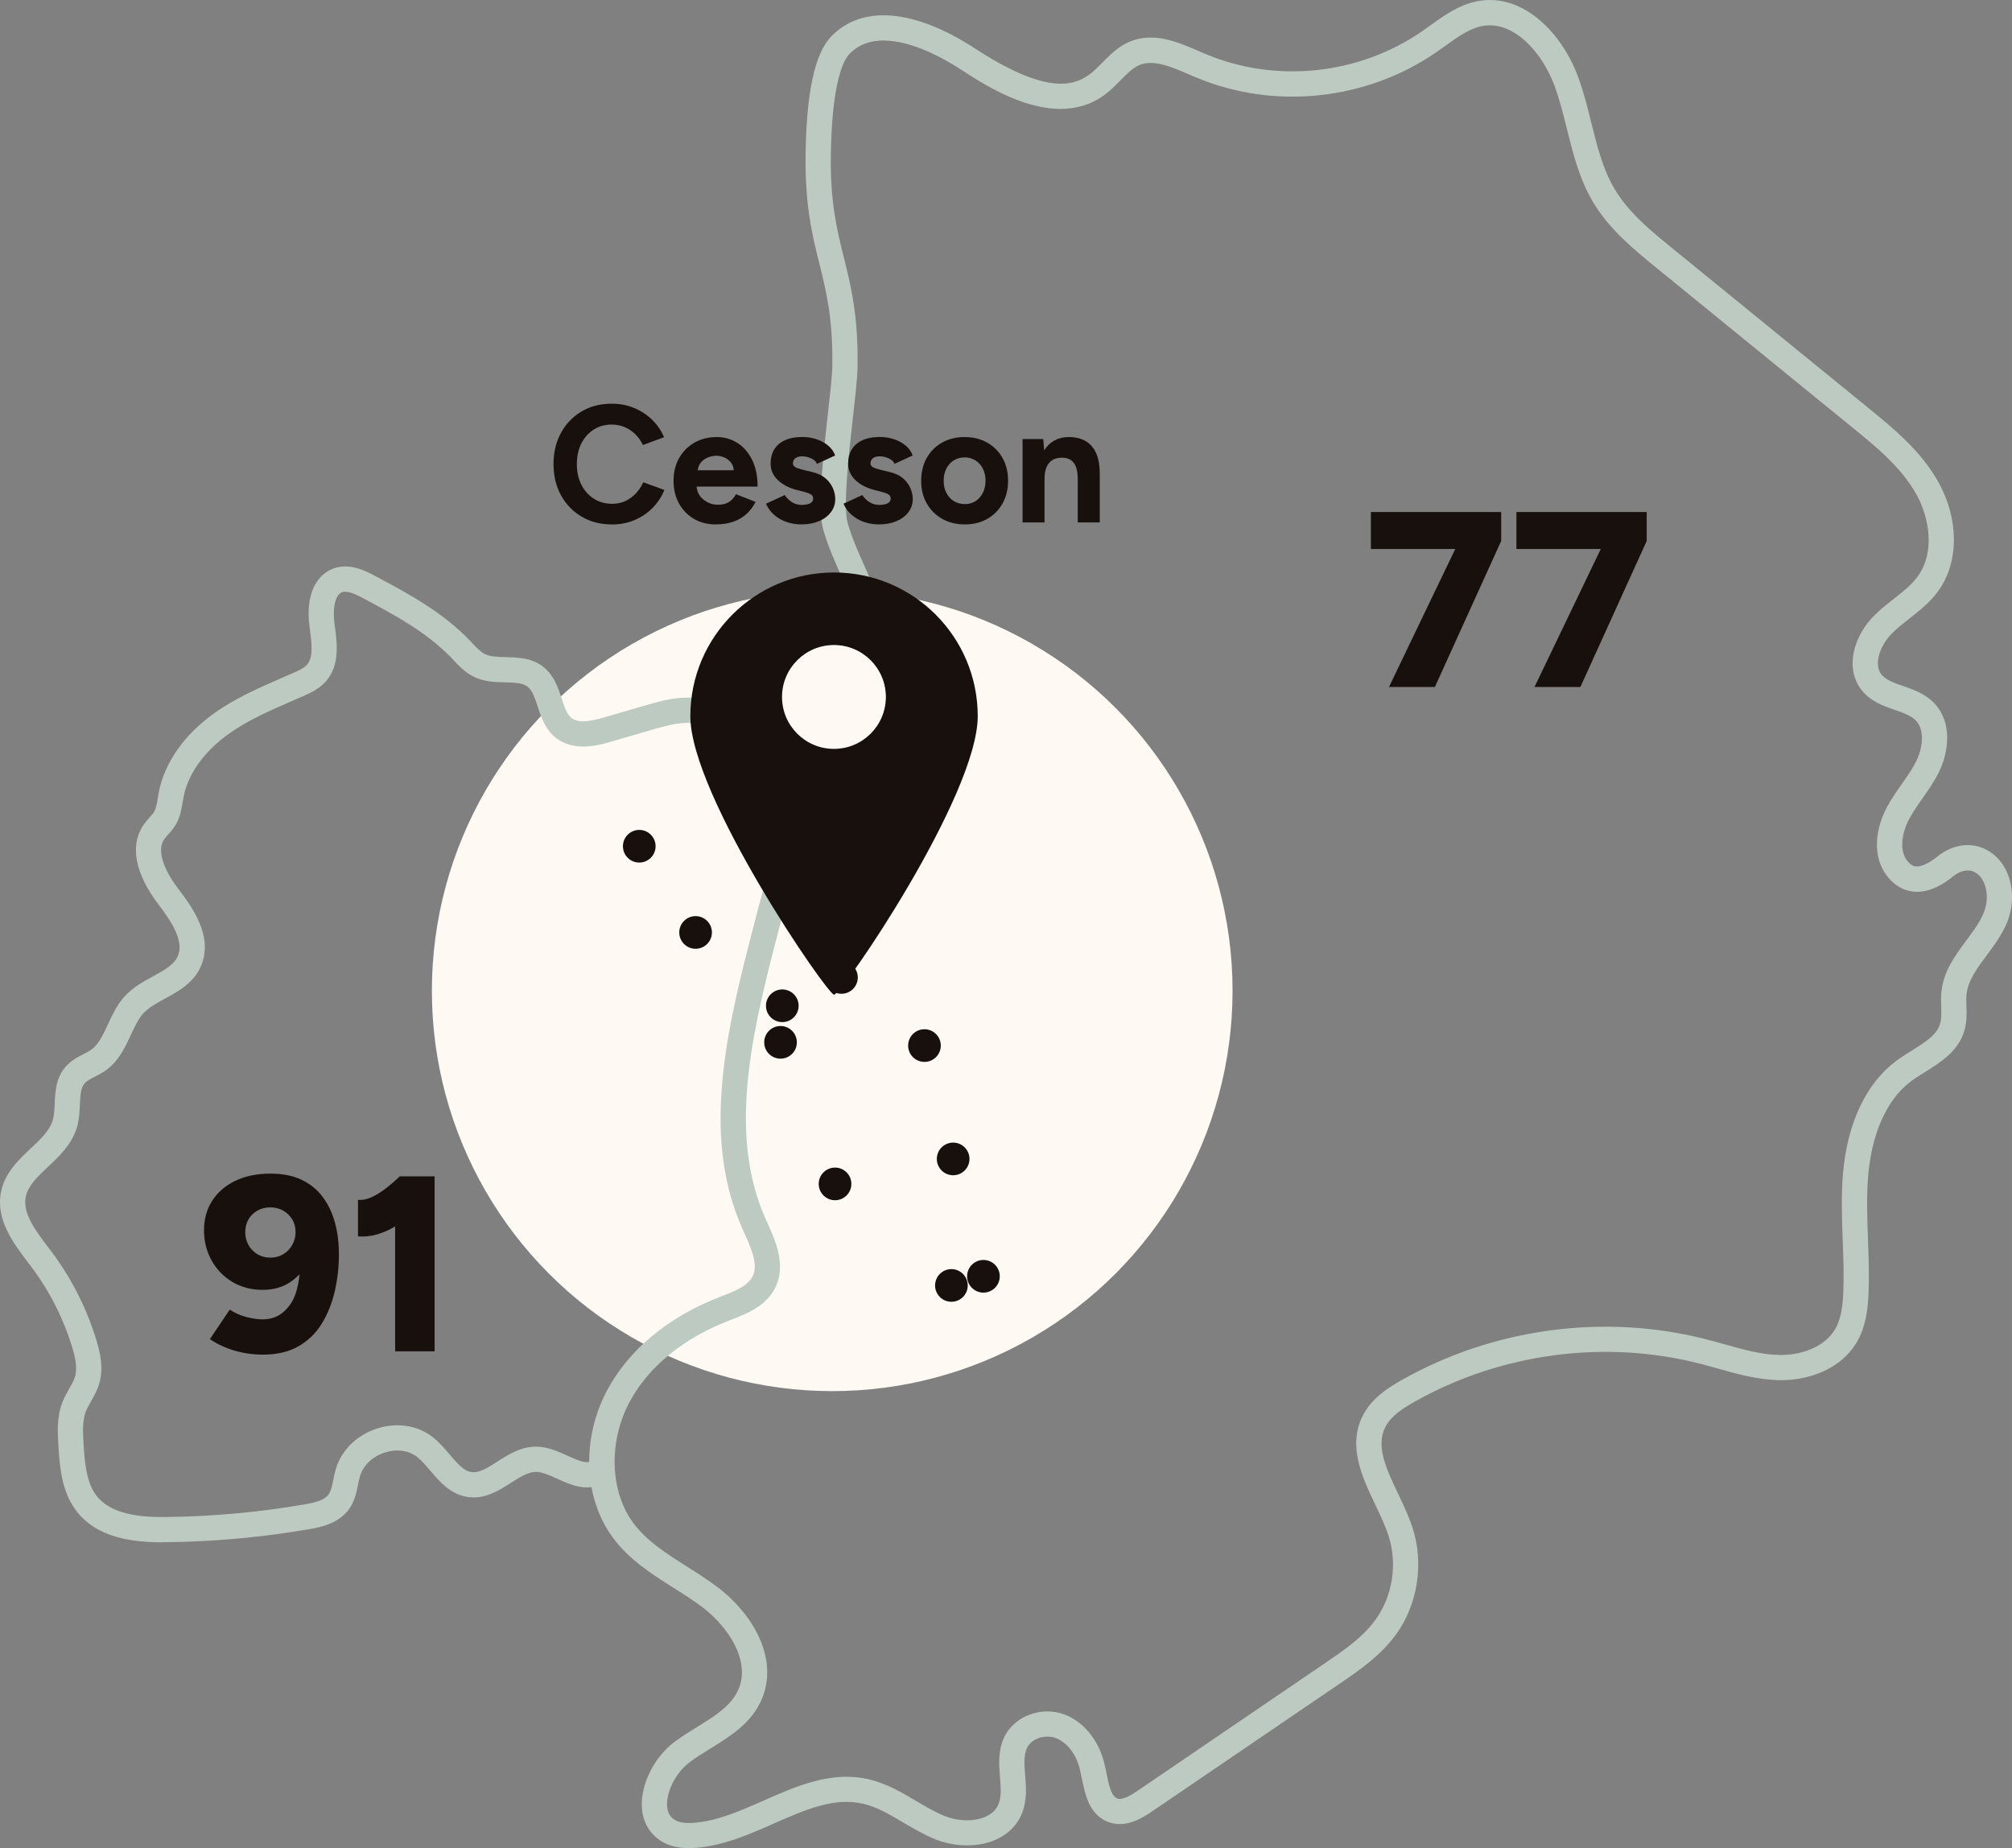 <svg xmlns="http://www.w3.org/2000/svg" id="Calque_2" data-name="Calque 2" width="797.24" height="732.24" viewBox="0 0 797.24 732.24"><rect x="0" y="0" width="797.24" height="732.24" fill="#808080" stroke="none"/><g id="carte_compl&#xE8;te" data-name="carte compl&#xE8;te"><g><circle cx="329.76" cy="392.54" r="158.63" style="fill: #fef9f3;"></circle><path d="M273.02,732.24c-4.38,0-7.98-.9-10.95-2.74-4.71-2.91-7.47-7.77-7.75-13.67-.43-8.87,4.91-19.58,12.69-25.49,2.96-2.24,6.14-4.21,9.22-6.11,7.08-4.38,13.76-8.51,16.5-15.18,4.59-11.18-4.21-24.53-14.33-32.2-3.61-2.74-7.45-5.17-11.51-7.74-8.66-5.48-17.61-11.14-24.09-19.94-11.58-15.71-12.46-39.19-2.19-58.42,8.5-15.91,24.18-28.95,44.16-36.71l1.05-.41c5.25-2.03,10.68-4.12,12.52-8.19,2.1-4.65-.72-10.93-3.44-17-.3-.68-.6-1.35-.9-2.01-15.3-34.75-7.2-73.87,3.24-114.25,8.22-31.79,16.71-64.66,32.71-94.21.5-.93,1.01-1.85,1.52-2.78,3.4-6.18,6.62-12.02,7.6-18.33,1.82-11.74-1.68-19.6-6.12-29.56-2.21-4.96-4.71-10.57-6.65-17.11-2.32-7.81-.66-24.85,1.75-46.31.87-7.75,1.69-15.06,1.75-18.72.27-18.97-2.36-29.55-5.15-40.76-2.82-11.33-5.73-23.04-5.44-43.31.35-24.65,3.67-39.91,10.14-46.64,12.17-12.65,32.93-10.92,56.98,4.76,27.79,18.11,38.8,15.04,45.29,10.35,1.76-1.27,3.41-2.96,5.17-4.74,2.93-2.98,6.25-6.36,10.74-8.27,9.55-4.06,19.11.07,27.53,3.71.88.38,1.76.76,2.63,1.13,27.86,11.73,60.72,8.29,85.75-8.97,1.11-.77,2.22-1.57,3.33-2.36,5.72-4.11,11.64-8.37,19.09-9.66,8.55-1.48,17.1,1.29,24.74,8.01,6.26,5.51,11.48,13.32,14.69,22.01,2.21,5.97,3.75,12.17,5.24,18.17,2.36,9.48,4.59,18.43,9.18,26.2,5.57,9.44,14.4,16.63,22.95,23.59l77.62,63.22c9.82,8,20.95,17.06,27.85,29.52,8.08,14.57,8.12,31.34.12,42.71-3.3,4.69-7.56,8.03-11.69,11.27-2.52,1.98-4.91,3.85-6.98,5.95-4.39,4.44-7.26,11.81-4.24,15.96,1.71,2.34,4.96,3.48,8.73,4.79,4.18,1.46,8.92,3.11,12.51,6.97,7.19,7.76,5.47,19.33,1.82,26.89-1.9,3.92-4.32,7.37-6.66,10.7-2.02,2.87-3.92,5.59-5.42,8.47-2.63,5.07-3.87,12.01-.69,16.09,1.51,1.95,2.73,2.28,3.51,2.36,2.23.23,5.53-1.37,9.31-4.53l.37-.28c6.21-4.28,13.1-4.81,18.91-1.45,6.56,3.8,10.17,11.73,9.43,20.71-.69,8.31-5.38,14.63-9.92,20.74-3.79,5.11-7.38,9.93-7.99,15.28-.17,1.49-.12,3.14-.07,4.89.09,2.82.19,6.01-.68,9.25-2.25,8.45-9.37,12.88-15.64,16.8-1.98,1.24-3.86,2.4-5.53,3.65-12.84,9.57-16.19,27.36-17.05,37.11-.74,8.45-.44,16.85-.11,25.75.25,6.72.5,13.67.25,20.59-.22,6.04-.89,13.03-4.22,19.16-6.5,11.94-20.27,16.05-30.99,15.88-8.64-.12-16.84-2.43-24.76-4.66-2.19-.62-4.45-1.25-6.66-1.82-37.89-9.77-79.27-4.24-113.52,15.16-4.66,2.64-9.26,5.67-11.4,9.99-3.79,7.64.54,16.73,5.12,26.35,2.15,4.51,4.37,9.18,5.86,13.93,4.37,13.88,1.87,29.8-6.51,41.55-6.14,8.61-14.91,14.58-22.64,19.84l-74.13,50.47c-3.28,2.23-10.09,6.87-17.18,4.33-7.79-2.79-9.44-10.96-10.77-17.53-.27-1.31-.52-2.54-.8-3.68-1.44-5.81-5.08-10.46-9.48-12.12-4.27-1.61-9.58.19-11.37,3.85-1.4,2.87-1.09,6.74-.76,10.84.36,4.53.77,9.67-1.06,14.6s-5.49,8.72-10.59,10.97c-6.92,3.06-16.11,3-23.97-.17-4.54-1.83-8.7-4.28-12.72-6.66-5.3-3.13-10.31-6.09-15.7-7.38-11.59-2.77-23.24,2.37-35.56,7.81-9.85,4.34-20.04,8.83-30.99,9.63-.89.06-1.74.1-2.57.1h-.03ZM350.16,16.04c-5.08,0-9.85,1.47-13.59,5.36-2.07,2.15-6.93,10.35-7.35,39.85-.27,18.97,2.36,29.55,5.15,40.76,2.82,11.33,5.73,23.04,5.44,43.31-.06,4.15-.87,11.35-1.81,19.7-1.6,14.28-4.03,35.86-2.1,42.34,1.76,5.92,4.02,10.99,6.21,15.9,4.7,10.55,9.14,20.52,6.86,35.17-1.25,8.05-5.05,14.95-8.72,21.62-.5.91-1,1.81-1.49,2.72-15.42,28.47-23.76,60.74-31.83,91.95-9.98,38.61-17.78,75.9-3.77,107.72.28.64.57,1.29.87,1.95,3.29,7.33,7.38,16.45,3.43,25.21-3.53,7.82-11.57,10.92-18.04,13.41l-1.02.4c-17.75,6.9-31.59,18.3-38.96,32.1-8.36,15.65-7.78,35.3,1.42,47.78,5.36,7.28,13.15,12.2,21.38,17.42,4.06,2.57,8.26,5.23,12.21,8.22,13.51,10.24,24.17,27.8,17.54,43.96-3.97,9.67-12.37,14.87-20.5,19.89-3.01,1.86-5.86,3.62-8.43,5.58-5.17,3.93-9.01,11.41-8.74,17.04.13,2.62,1.11,4.47,3.02,5.64,1.68,1.04,4.15,1.42,7.54,1.17,9.23-.67,18.19-4.62,27.68-8.81,13.3-5.86,27.05-11.92,41.91-8.38,6.86,1.63,12.76,5.12,18.47,8.49,3.87,2.29,7.53,4.45,11.37,5.99,5.36,2.16,11.72,2.28,16.2.3,2.61-1.15,4.38-2.94,5.26-5.31,1.06-2.86.78-6.49.47-10.32-.4-5.01-.85-10.7,1.74-16.02,4.05-8.32,14.77-12.28,23.89-8.83,7.43,2.81,13.43,10.11,15.65,19.06.33,1.35.62,2.75.89,4.1.92,4.53,1.87,9.21,4.35,10.1,2.02.72,5.26-1.2,8.17-3.18l74.13-50.47c7.38-5.03,15.02-10.23,20.12-17.39,6.6-9.25,8.56-21.8,5.12-32.74-1.29-4.09-3.26-8.24-5.35-12.63-5.15-10.82-10.99-23.09-5.05-35.09,3.33-6.73,9.39-10.82,15.43-14.25,36.49-20.67,80.57-26.55,120.95-16.14,2.31.59,4.63,1.25,6.87,1.88,7.65,2.15,14.87,4.18,22.2,4.28,7.43.09,17.68-2.62,22.06-10.66,2.34-4.31,2.84-9.87,3.01-14.74.24-6.55-.01-13.32-.25-19.86-.32-8.81-.66-17.92.14-26.99,1.73-19.72,9.21-35.43,21.03-44.25,2.01-1.5,4.15-2.83,6.22-4.12,5.39-3.36,10.04-6.26,11.27-10.89.49-1.83.42-4.03.35-6.37-.06-2.03-.13-4.12.13-6.34.92-8.02,5.49-14.16,9.9-20.1,3.87-5.21,7.53-10.14,7.98-15.6.42-5.01-1.34-9.41-4.47-11.22-2.94-1.7-5.97-.48-8.04.91-6.05,5.01-11.48,7.19-16.59,6.64-4.01-.43-7.49-2.5-10.34-6.17-6.29-8.08-4.28-19.16-.29-26.84,1.81-3.48,4-6.6,6.12-9.61,2.21-3.14,4.3-6.11,5.84-9.3,2.38-4.93,3.35-11.96-.15-15.74-1.89-2.04-5.08-3.15-8.46-4.33-4.68-1.63-9.98-3.47-13.52-8.35-6.5-8.93-2.3-21.29,5.21-28.88,2.52-2.55,5.27-4.7,7.92-6.79,3.72-2.92,7.24-5.68,9.69-9.16,6.61-9.4,4.42-22.9-.69-32.11-5.97-10.77-15.86-18.82-25.42-26.61l-77.62-63.22c-8.8-7.17-18.77-15.29-25.25-26.26-5.32-9.02-7.84-19.11-10.27-28.87-1.49-6-2.91-11.66-4.92-17.12-4.93-13.33-16.24-25.73-28.33-23.63-5.19.9-9.94,4.31-14.96,7.93-1.17.84-2.33,1.67-3.5,2.48-27.81,19.18-64.33,22.99-95.31,9.96-.9-.38-1.8-.77-2.72-1.16-6.9-2.98-14.04-6.07-19.65-3.69-2.66,1.13-5.02,3.53-7.52,6.08-1.96,2-4,4.07-6.44,5.83-5.42,3.92-11.35,5.45-17.31,5.45-15.5,0-31.29-10.29-39.31-15.52-6.42-4.19-19.35-11.56-30.72-11.56v-.03Z" style="fill: #bdcac1;"></path><path d="M64.59,611.08c-12.13,0-26.54-1.72-34.71-12.95-5.61-7.72-6.23-17.45-6.72-25.26-.32-5.04-.71-11.31,1.51-17.13.77-2.02,1.76-3.77,2.72-5.46s1.87-3.29,2.33-4.84c1.08-3.62,0-8.05-1.19-11.91-3.55-11.47-8.97-22.11-16.12-31.61-.44-.58-.89-1.17-1.34-1.77-5.75-7.58-12.92-17.01-10.64-28.03,1.55-7.53,6.97-12.62,11.75-17.11,3.92-3.68,7.62-7.15,8.78-11.39.5-1.83.6-4.03.71-6.37.22-4.67.46-9.96,4.09-14.32,2.18-2.62,4.91-4.04,7.32-5.28,1.21-.63,2.36-1.22,3.25-1.88,2.8-2.07,4.54-5.84,6.39-9.82,1.82-3.93,3.7-7.99,6.89-11.41,3.23-3.46,7.19-5.62,11.03-7.71,4.47-2.43,8.32-4.54,9.84-8.08,2.47-5.81-2.23-13.23-7.67-20.38-9.27-12.18-11.43-23.32-6.06-31.37.81-1.21,1.71-2.22,2.51-3.11.71-.79,1.38-1.54,1.79-2.23.8-1.34,1.13-3.34,1.47-5.45.13-.77.25-1.54.4-2.3,2.27-11.67,9.99-22.73,21.72-31.15,8.56-6.14,18.11-10.29,27.34-14.31,1.44-.63,2.89-1.26,4.33-1.89,2.35-1.04,4.24-1.93,5.37-3.24,2.56-2.96,1.82-8.57,1.1-14.01l-.17-1.3c-1.46-11.36,2.01-19.83,9.27-22.67,6.59-2.58,13.24.98,16.81,2.88,13.04,6.97,26.53,14.18,37.37,25.46.34.35.67.7,1,1.06,1.71,1.82,3.33,3.53,5.05,4.39,2.17,1.08,5.17,1.15,8.35,1.23,4.9.11,10.46.24,15.12,4.1,4.03,3.34,5.59,8.08,6.96,12.26,1.04,3.18,2.03,6.18,3.83,7.68,2.84,2.36,8.01,1.29,13.18-.21l17.31-5.03c6.78-1.97,20.9-6.07,30.54,2.3.35.31.7.63,1.04.95.41.39,1.02.97,1.27,1.08.37.02,1.83-.54,2.7-.89.55-.22,1.1-.43,1.64-.62,7.86-2.77,17.18-.68,23.18,5.22,5.84,5.74,10.48,16.74,8.14,25.21l-9.64-2.66c1.22-4.43-1.96-11.92-5.51-15.41-3.34-3.28-8.51-4.46-12.85-2.92-.43.15-.86.32-1.29.5-2.52,1-5.98,2.36-9.8.98-2.13-.77-3.62-2.17-4.71-3.2-.24-.23-.49-.46-.74-.68-4.86-4.22-13.06-2.61-21.2-.25l-17.31,5.03c-4.88,1.42-15.05,4.37-22.36-1.7-4.02-3.34-5.57-8.07-6.94-12.25-1.04-3.18-2.03-6.18-3.84-7.68-1.99-1.64-5.23-1.72-8.98-1.81-3.95-.09-8.42-.2-12.59-2.28-3.3-1.65-5.72-4.22-7.85-6.48-.31-.33-.63-.66-.94-.99-9.74-10.13-22.51-16.96-34.87-23.56-2.98-1.59-6.33-3.22-8.46-2.39-2.97,1.16-3.63,7.07-2.99,12.08l.17,1.27c.91,6.91,2.04,15.5-3.45,21.86-2.69,3.11-6.27,4.69-8.89,5.85-1.45.64-2.91,1.28-4.38,1.91-9.16,3.99-17.81,7.75-25.5,13.27-9.65,6.93-15.95,15.78-17.73,24.94-.13.66-.24,1.34-.35,2.01-.46,2.8-.98,5.97-2.74,8.93-.9,1.53-1.99,2.73-2.94,3.8-.63.7-1.23,1.37-1.64,1.98-3.94,5.91,2.67,15.79,5.7,19.77,4.9,6.43,14.01,18.4,8.92,30.36-2.87,6.74-8.92,10.04-14.25,12.94-3.28,1.79-6.38,3.48-8.51,5.75-2.1,2.25-3.57,5.42-5.12,8.78-2.18,4.72-4.66,10.07-9.51,13.66-1.54,1.14-3.17,1.98-4.61,2.72-1.79.92-3.34,1.72-4.22,2.78-1.48,1.79-1.63,4.85-1.79,8.4-.13,2.77-.26,5.64-1.06,8.54-1.91,6.96-7.04,11.78-11.58,16.04-4.06,3.81-7.89,7.41-8.8,11.84-1.35,6.57,3.82,13.38,8.81,19.96.46.61.92,1.21,1.37,1.81,7.84,10.43,13.78,22.09,17.67,34.66,1.64,5.29,3.06,11.53,1.23,17.71-.79,2.64-2.08,4.92-3.22,6.93-.81,1.43-1.58,2.77-2.08,4.08-1.45,3.79-1.15,8.43-.87,12.93.41,6.53.93,14.65,4.83,20.01,5.85,8.04,18.13,8.95,28.17,8.82,18.22-.22,36.58-1.9,54.55-5,4.65-.8,8.06-1.8,9.6-4.07.92-1.35,1.34-3.44,1.78-5.66.28-1.38.56-2.8,1-4.27,2.23-7.52,8.39-13.54,16.48-16.1,7.86-2.49,16.07-1.19,21.97,3.48,2.56,2.02,4.63,4.46,6.63,6.81,2.97,3.49,5.54,6.51,8.62,6.99,3.09.49,6.44-1.66,10.32-4.14,4.34-2.77,9.27-5.92,15.25-5.92h0c4.65,0,8.89,1.93,12.63,3.63,4.47,2.03,7.32,3.22,9.39,2.05l4.93,8.7c-6.61,3.75-13.18.76-18.46-1.65-3.09-1.41-6-2.73-8.49-2.73h0c-3.06,0-6.36,2.11-9.86,4.34-4.89,3.12-10.43,6.66-17.26,5.59-6.74-1.06-10.96-6.01-14.69-10.38-1.77-2.08-3.44-4.04-5.22-5.45-3.3-2.61-8.06-3.27-12.75-1.79-4.92,1.56-8.63,5.08-9.91,9.41-.3,1.02-.53,2.17-.78,3.38-.59,2.95-1.26,6.29-3.32,9.32-4.25,6.25-12.01,7.58-16.17,8.3-18.5,3.19-37.38,4.92-56.13,5.14h-1.67l.02.05Z" style="fill: #bdcac1;"></path><circle cx="309.28" cy="412.98" r="6.47" style="fill: #18100d;"></circle><circle cx="366.31" cy="414.26" r="6.47" style="fill: #18100d;"></circle><circle cx="377.68" cy="459.17" r="6.47" style="fill: #18100d;"></circle><circle cx="253.3" cy="335.26" r="6.47" transform="translate(-118.21 531.59) rotate(-80.78)" style="fill: #18100d;"></circle><circle cx="275.62" cy="369.44" r="6.47" style="fill: #18100d;"></circle><circle cx="309.29" cy="338.62" r="6.47" style="fill: #240f04;"></circle><circle cx="309.98" cy="398.49" r="6.47" style="fill: #18100d;"></circle><circle cx="333.42" cy="387.27" r="6.47" style="fill: #18100d;"></circle><circle cx="389.68" cy="505.67" r="6.47" style="fill: #18100d;"></circle><circle cx="376.99" cy="509.3" r="6.47" style="fill: #18100d;"></circle><circle cx="330.88" cy="469.07" r="6.47" style="fill: #18100d;"></circle><g><path d="M242.45,207.78c-4.49,0-8.48-1.02-11.96-3.07-3.48-2.05-6.21-4.87-8.19-8.46-1.98-3.59-2.97-7.72-2.97-12.39s.99-8.8,2.97-12.39,4.7-6.41,8.16-8.46,7.43-3.07,11.93-3.07c3.17,0,6.12.56,8.85,1.69,2.73,1.12,5.12,2.69,7.17,4.69,2.05,2,3.62,4.31,4.72,6.9l-8.39,3.11c-.75-1.63-1.74-3.05-2.97-4.26-1.23-1.21-2.64-2.16-4.23-2.84s-3.3-1.02-5.15-1.02c-2.69,0-5.08.67-7.17,2.02-2.09,1.34-3.72,3.18-4.89,5.52-1.17,2.33-1.75,5.04-1.75,8.13s.59,5.8,1.78,8.16,2.84,4.21,4.96,5.55c2.11,1.34,4.54,2.02,7.27,2.02,1.89,0,3.62-.36,5.19-1.09,1.56-.73,2.95-1.73,4.16-3.01s2.19-2.75,2.94-4.43l8.39,3.04c-1.1,2.69-2.68,5.07-4.72,7.14-2.05,2.07-4.44,3.68-7.17,4.82-2.73,1.14-5.71,1.72-8.92,1.72v-.02Z" style="fill: #18100d;"></path><path d="M283.61,207.78c-3.26,0-6.14-.74-8.66-2.21-2.51-1.48-4.48-3.51-5.91-6.11s-2.15-5.59-2.15-8.99.74-6.39,2.21-8.99c1.48-2.6,3.5-4.64,6.08-6.11,2.58-1.48,5.54-2.21,8.89-2.21,2.91,0,5.58.76,8.03,2.28,2.44,1.52,4.4,3.74,5.88,6.67s2.21,6.49,2.21,10.67h-24.18c.22,2.2,1.17,3.95,2.84,5.25,1.67,1.3,3.57,1.95,5.68,1.95,1.81,0,3.28-.39,4.43-1.16s2.03-1.77,2.64-3.01l7.8,3.04c-.93,1.85-2.13,3.45-3.6,4.79-1.48,1.34-3.23,2.37-5.25,3.07-2.03.7-4.34,1.06-6.94,1.06h0ZM276.48,186.31h14.27c-.13-1.36-.57-2.47-1.32-3.3-.75-.84-1.63-1.45-2.64-1.85-1.01-.4-2-.59-2.97-.59s-1.93.19-3.01.56c-1.08.37-2.03.98-2.84,1.82-.82.84-1.31,1.96-1.49,3.37h0Z" style="fill: #18100d;"></path><path d="M317.64,207.78c-2.11,0-4.1-.32-5.95-.96s-3.48-1.56-4.89-2.78c-1.41-1.21-2.51-2.7-3.3-4.46l7.47-3.44c.66,1.06,1.56,1.97,2.71,2.74s2.47,1.16,3.96,1.16,2.58-.21,3.37-.63,1.19-1.02,1.19-1.82-.32-1.38-.96-1.75c-.64-.37-1.51-.69-2.61-.96l-3.04-.79c-3.17-.84-5.67-2.17-7.5-4s-2.74-3.93-2.74-6.31c0-3.39,1.09-6.01,3.27-7.86s5.27-2.78,9.28-2.78c2.07,0,4,.31,5.78.93s3.31,1.48,4.59,2.58,2.16,2.38,2.64,3.83l-7.2,3.3c-.31-.88-1.06-1.6-2.25-2.15-1.19-.55-2.38-.83-3.57-.83s-2.1.25-2.74.76c-.64.51-.96,1.2-.96,2.08,0,.57.31,1.05.92,1.42.62.37,1.5.69,2.64.96l4.29,1.06c2.16.53,3.89,1.38,5.19,2.54,1.3,1.17,2.25,2.47,2.84,3.9s.89,2.83.89,4.2c0,1.98-.58,3.73-1.75,5.25s-2.75,2.7-4.76,3.54c-2,.84-4.28,1.26-6.84,1.26h.03Z" style="fill: #18100d;"></path><path d="M348.36,207.78c-2.11,0-4.1-.32-5.95-.96s-3.48-1.56-4.89-2.78c-1.41-1.21-2.51-2.7-3.3-4.46l7.47-3.44c.66,1.06,1.56,1.97,2.71,2.74s2.47,1.16,3.96,1.16,2.58-.21,3.37-.63,1.19-1.02,1.19-1.82-.32-1.38-.96-1.75c-.64-.37-1.51-.69-2.61-.96l-3.04-.79c-3.17-.84-5.67-2.17-7.5-4s-2.74-3.93-2.74-6.31c0-3.39,1.09-6.01,3.27-7.86s5.27-2.78,9.28-2.78c2.07,0,4,.31,5.78.93s3.31,1.48,4.59,2.58,2.16,2.38,2.64,3.83l-7.2,3.3c-.31-.88-1.06-1.6-2.25-2.15-1.19-.55-2.38-.83-3.57-.83s-2.1.25-2.74.76c-.64.51-.96,1.2-.96,2.08,0,.57.31,1.05.92,1.42.62.37,1.5.69,2.64.96l4.29,1.06c2.16.53,3.89,1.38,5.19,2.54,1.3,1.17,2.25,2.47,2.84,3.9s.89,2.83.89,4.2c0,1.98-.58,3.73-1.75,5.25s-2.75,2.7-4.76,3.54c-2,.84-4.28,1.26-6.84,1.26h.03Z" style="fill: #18100d;"></path><path d="M382.32,207.78c-3.39,0-6.39-.74-8.99-2.21-2.6-1.48-4.64-3.51-6.11-6.11-1.48-2.6-2.21-5.59-2.21-8.99s.73-6.39,2.18-8.99c1.45-2.6,3.48-4.64,6.08-6.11,2.6-1.48,5.57-2.21,8.92-2.21s6.39.74,8.99,2.21c2.6,1.48,4.63,3.51,6.08,6.11,1.45,2.6,2.18,5.59,2.18,8.99s-.73,6.39-2.18,8.99c-1.45,2.6-3.47,4.64-6.05,6.11-2.58,1.48-5.54,2.21-8.89,2.21ZM382.32,199.72c1.63,0,3.05-.4,4.26-1.19,1.21-.79,2.17-1.88,2.87-3.27.7-1.39,1.06-2.98,1.06-4.79s-.35-3.4-1.06-4.79-1.68-2.48-2.94-3.27c-1.26-.79-2.68-1.19-4.26-1.19s-3.07.4-4.33,1.19c-1.26.79-2.24,1.88-2.94,3.27-.71,1.39-1.06,2.98-1.06,4.79s.35,3.4,1.06,4.79c.7,1.39,1.7,2.48,2.97,3.27,1.28.79,2.73,1.19,4.36,1.19h.01Z" style="fill: #18100d;"></path><path d="M405.18,206.99v-33.04h8.19l.4,4.49c1.06-1.72,2.41-3.03,4.06-3.93s3.53-1.35,5.65-1.35c2.6,0,4.82.53,6.67,1.59s3.26,2.7,4.23,4.92,1.43,5.1,1.39,8.62v18.7h-8.72v-16.91c0-2.25-.25-3.99-.76-5.22s-1.22-2.12-2.15-2.68c-.93-.55-2-.83-3.24-.83-2.25-.04-3.98.64-5.19,2.05s-1.82,3.5-1.82,6.28v17.31h-8.72,0Z" style="fill: #18100d;"></path></g><g><path d="M550.37,272.19l26.27-54.68h-33.43v-14.66h51.62v11.49l-26.27,57.85h-18.2.01Z" style="fill: #18100d;"></path><path d="M608.03,272.19l26.27-54.68h-33.43v-14.66h51.62v11.49l-26.27,57.85h-18.2.01Z" style="fill: #18100d;"></path></g><g><path d="M107.2,464.99c4.77,0,8.86.81,12.27,2.43s6.2,3.88,8.38,6.79,3.8,6.29,4.86,10.15,1.58,8.07,1.58,12.63c0,5.02-.55,9.89-1.64,14.61s-2.8,8.98-5.11,12.78c-2.32,3.8-5.4,6.8-9.25,9.01s-8.54,3.32-14.06,3.32c-3.88,0-7.63-.53-11.25-1.58-3.61-1.06-6.88-2.58-9.81-4.56l7.87-11.69c2.11,1.39,4.36,2.38,6.75,2.97,2.38.59,4.5.89,6.34.89,4.5,0,8.13-1.98,10.89-5.94s4.07-10.33,3.94-19.12l3.37,1.88c-1.64,3.37-4,6.13-7.1,8.27-3.1,2.15-6.83,3.22-11.19,3.22s-8.5-1.06-12.01-3.17c-3.51-2.11-6.25-4.97-8.23-8.57s-2.96-7.58-2.96-11.94,1.07-8.22,3.22-11.59,5.2-6.01,9.15-7.92c3.95-1.92,8.62-2.87,14.01-2.87h-.02ZM107.1,478.36c-1.91,0-3.61.43-5.11,1.29-1.5.86-2.68,2.02-3.53,3.47s-1.28,3.14-1.28,5.05.42,3.55,1.28,5.1c.85,1.55,2.03,2.77,3.53,3.67,1.5.89,3.2,1.34,5.11,1.34s3.61-.45,5.11-1.34c1.5-.89,2.69-2.11,3.58-3.67.88-1.55,1.33-3.25,1.33-5.1s-.44-3.6-1.33-5.05c-.89-1.45-2.08-2.61-3.58-3.47-1.5-.86-3.2-1.29-5.11-1.29Z" style="fill: #18100d;"></path><path d="M156.57,535.42v-49.53c-2.25,1.39-4.62,2.44-7.1,3.17-2.49.73-5.03.99-7.62.79v-14.46c1.84.13,3.73-.26,5.67-1.19,1.94-.92,3.87-2.15,5.78-3.67,1.91-1.52,3.61-3,5.11-4.46h13.8v69.34h-15.64Z" style="fill: #18100d;"></path></g><g><path d="M330.48,226.82c-31.45,0-56.94,25.49-56.94,56.94s54.3,110.34,56.94,110.34c3.12,0,56.94-78.89,56.94-110.34s-25.49-56.94-56.94-56.94ZM330.48,296.47c-11.26,0-20.38-9.13-20.38-20.38s9.13-20.38,20.38-20.38,20.38,9.13,20.38,20.38-9.13,20.38-20.38,20.38Z" style="fill: #18100d;"></path><circle cx="330.44" cy="276.14" r="20.57" style="fill: #fef9f3;"></circle></g></g></g></svg>
